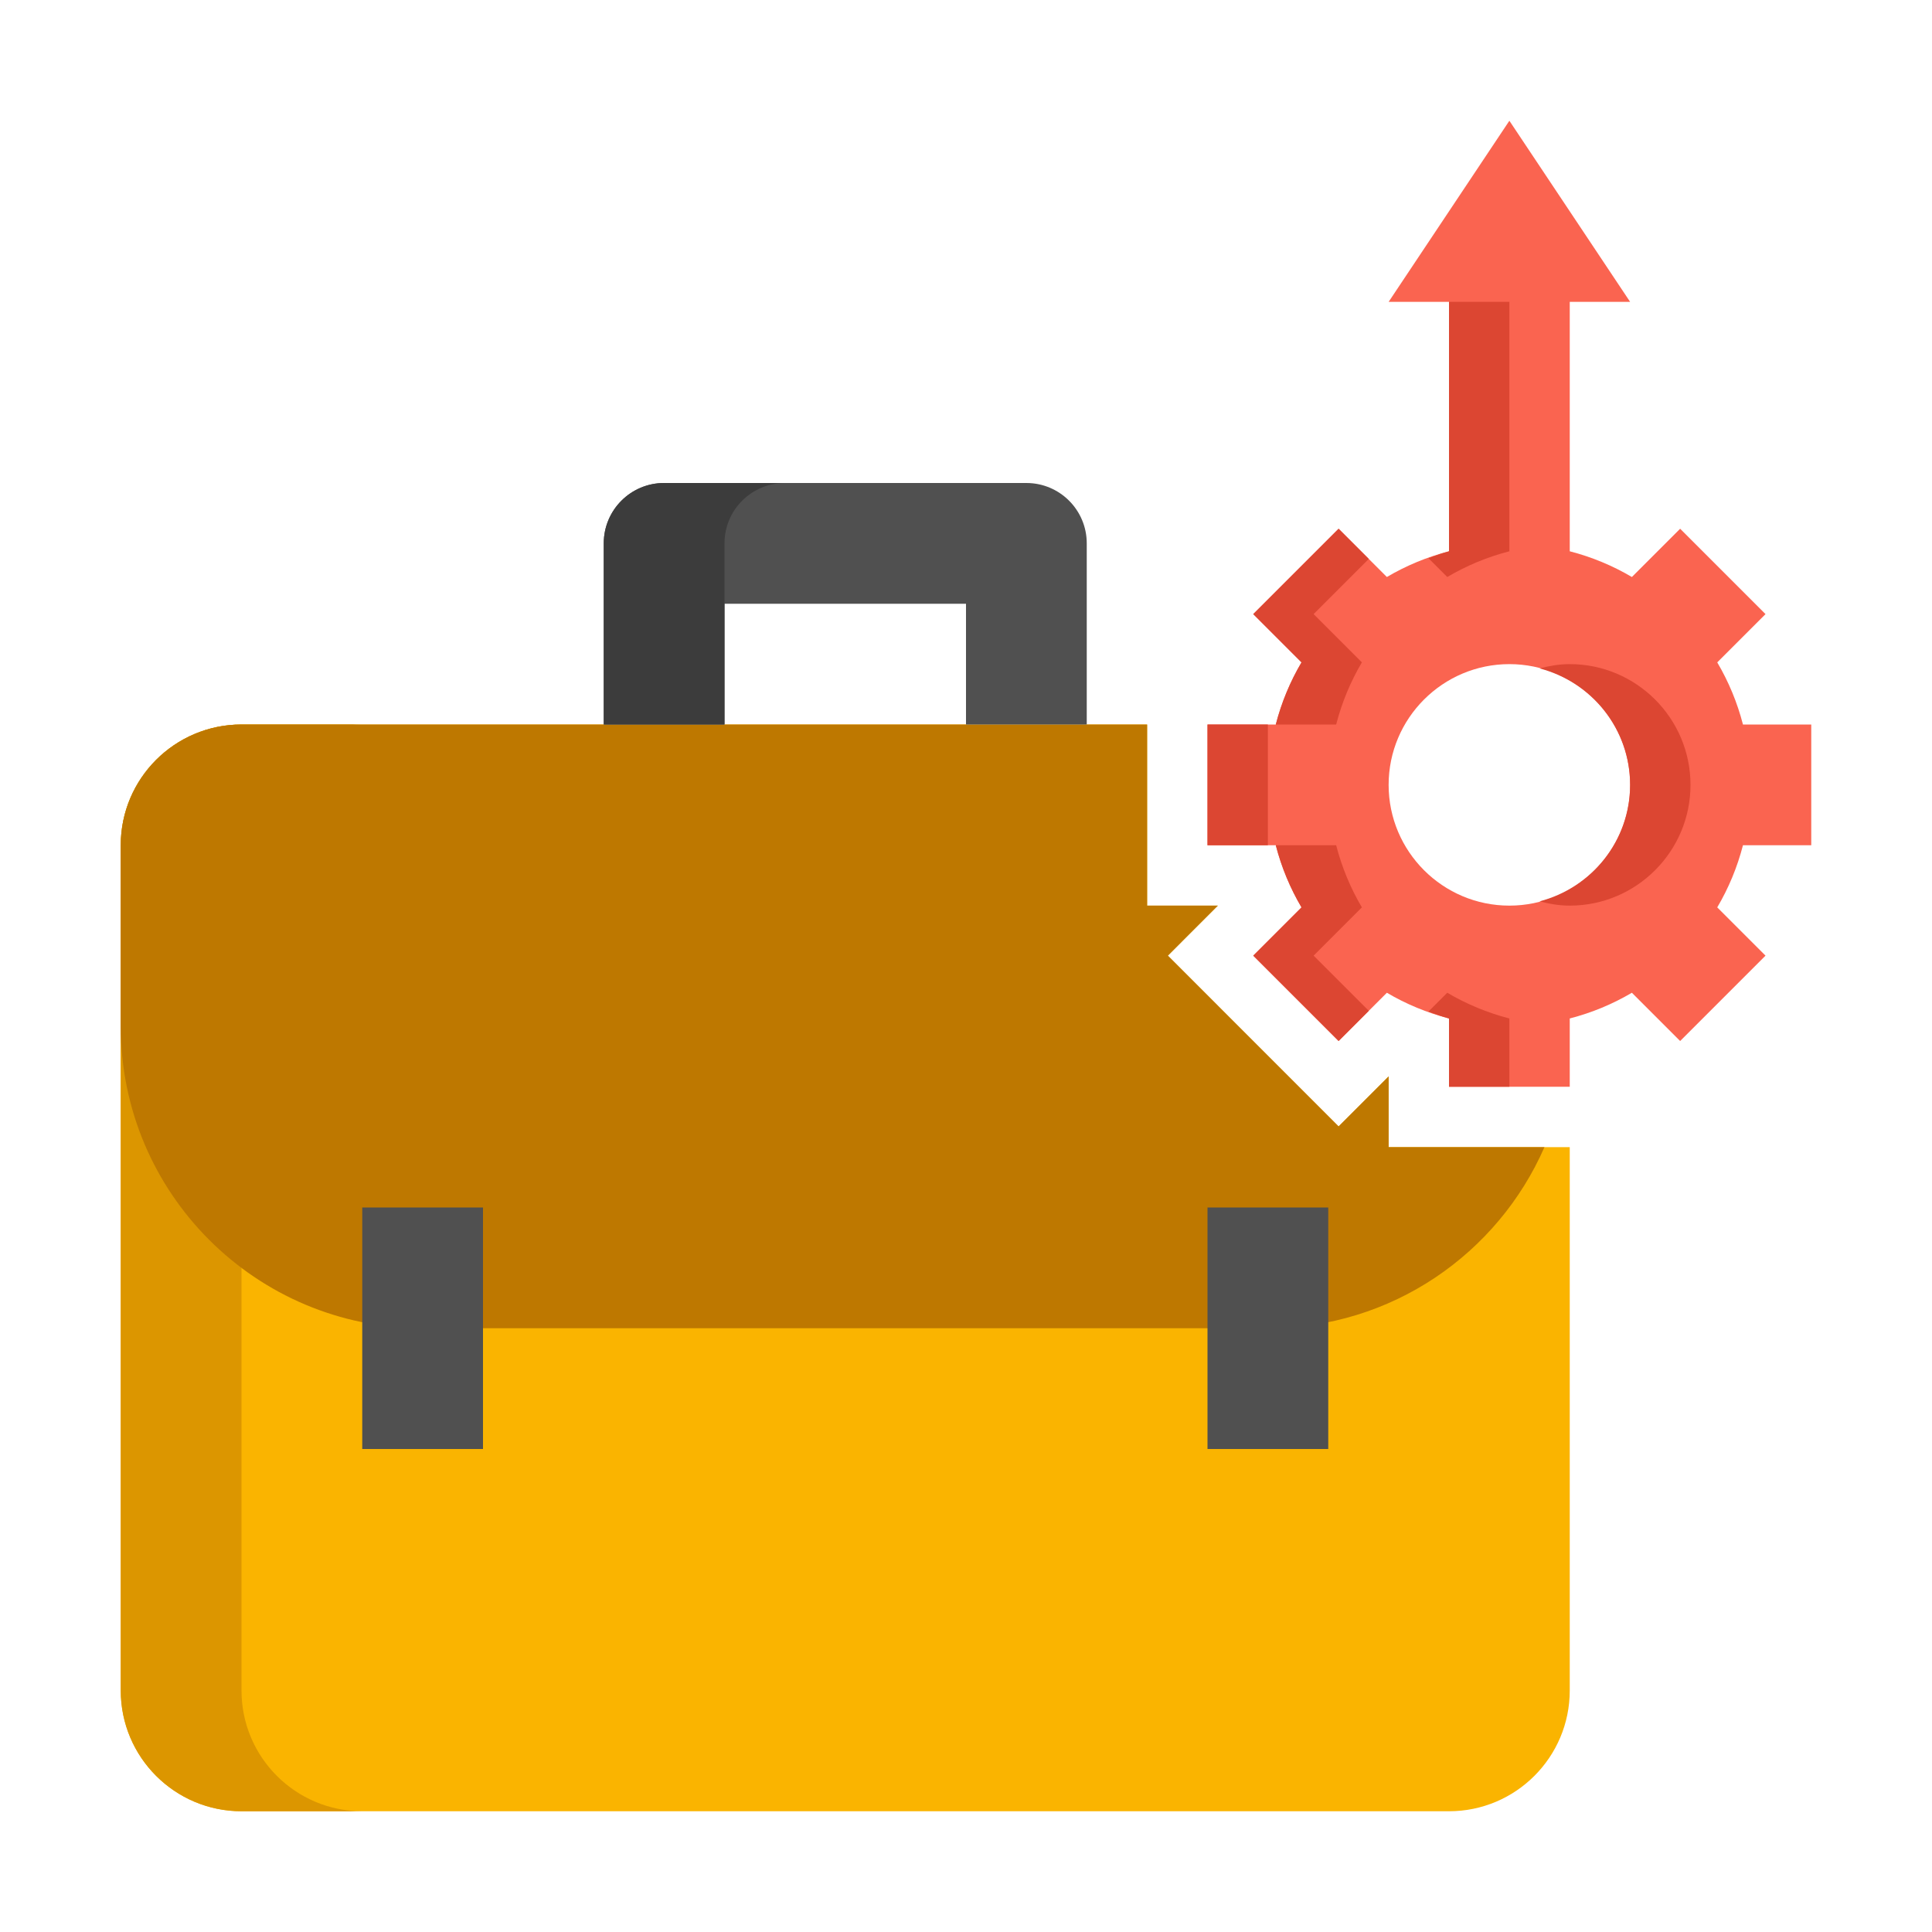 <svg height="512" viewBox="0 0 64 64" width="512" xmlns="http://www.w3.org/2000/svg"><g id="Icons"><g><g><path d="m46 38v-2.343l-1.657 1.657-5.656-5.657 1.656-1.657h-2.343v-6h-30c-2.209 0-4 1.791-4 4v28c0 2.209 1.791 4 4 4h40c2.209 0 4-1.791 4-4v-18z" fill="#fab400"/></g><g><path d="m8 56v-28c0-2.209 1.791-4 4-4h-4c-2.209 0-4 1.791-4 4v28c0 2.209 1.791 4 4 4h4c-2.209 0-4-1.791-4-4z" fill="#dc9600"/></g><g><path d="m46 38v-2.343l-1.657 1.657-5.656-5.657 1.656-1.657h-2.343v-6h-30c-2.209 0-4 1.791-4 4v6c0 5.523 4.477 10 10 10h28c4.1 0 7.619-2.47 9.162-6z" fill="#be7800"/></g><g><path d="m20 18v6h4v-4h8v4h4v-6c0-1.105-.895-2-2-2h-12c-1.105 0-2 .895-2 2z" fill="#505050"/></g><g><path d="m24 18c0-1.105.895-2 2-2h-4c-1.105 0-2 .895-2 2v6h4v-4z" fill="#3c3c3c"/></g><g><path d="m12 40h4v8h-4z" fill="#505050"/></g><g><path d="m40 40h4v8h-4z" fill="#505050"/></g><g><path d="m60 28v-4h-2.262c-.189-.732-.477-1.422-.852-2.058l1.599-1.599-2.828-2.828-1.599 1.599c-.635-.375-1.326-.663-2.058-.852v-8.262h2l-4-6-4 6h2v8.262c-.732.189-1.422.477-2.058.852l-1.599-1.599-2.828 2.828 1.599 1.599c-.375.635-.663 1.326-.852 2.058h-2.262v4h2.262c.189.732.477 1.422.852 2.058l-1.599 1.599 2.828 2.828 1.599-1.599c.635.375 1.326.663 2.058.852v2.262h4v-2.262c.732-.189 1.422-.477 2.058-.852l1.599 1.599 2.828-2.828-1.599-1.599c.375-.635.663-1.326.852-2.058zm-10 2c-2.206 0-4-1.794-4-4s1.794-4 4-4 4 1.794 4 4-1.794 4-4 4z" fill="#fa6450"/></g><g><path d="m47.318 18.49.624.624c.635-.375 1.326-.663 2.058-.852v-8.262h-2v8.262c-.234.061-.456.148-.682.228z" fill="#dc4632"/></g><g><path d="m47.942 32.886-.624.624c.225.08.447.167.682.228v2.262h2v-2.262c-.732-.189-1.422-.477-2.058-.852z" fill="#dc4632"/></g><g><path d="m52 22c-.347 0-.678.058-1 .142 1.721.447 3 2 3 3.858s-1.279 3.411-3 3.858c.322.084.653.142 1 .142 2.206 0 4-1.794 4-4s-1.794-4-4-4z" fill="#dc4632"/></g><g><path d="m42.262 24h2c.189-.732.477-1.422.852-2.058l-1.599-1.599 1.828-1.828-1-1-2.828 2.828 1.599 1.599c-.375.636-.663 1.326-.852 2.058z" fill="#dc4632"/></g><g><path d="m43.515 31.657 1.599-1.599c-.375-.635-.663-1.326-.852-2.058h-2c.189.732.477 1.422.852 2.058l-1.599 1.599 2.828 2.828 1-1z" fill="#dc4632"/></g><g><path d="m40 24h2v4h-2z" fill="#dc4632"/></g></g></g></svg>